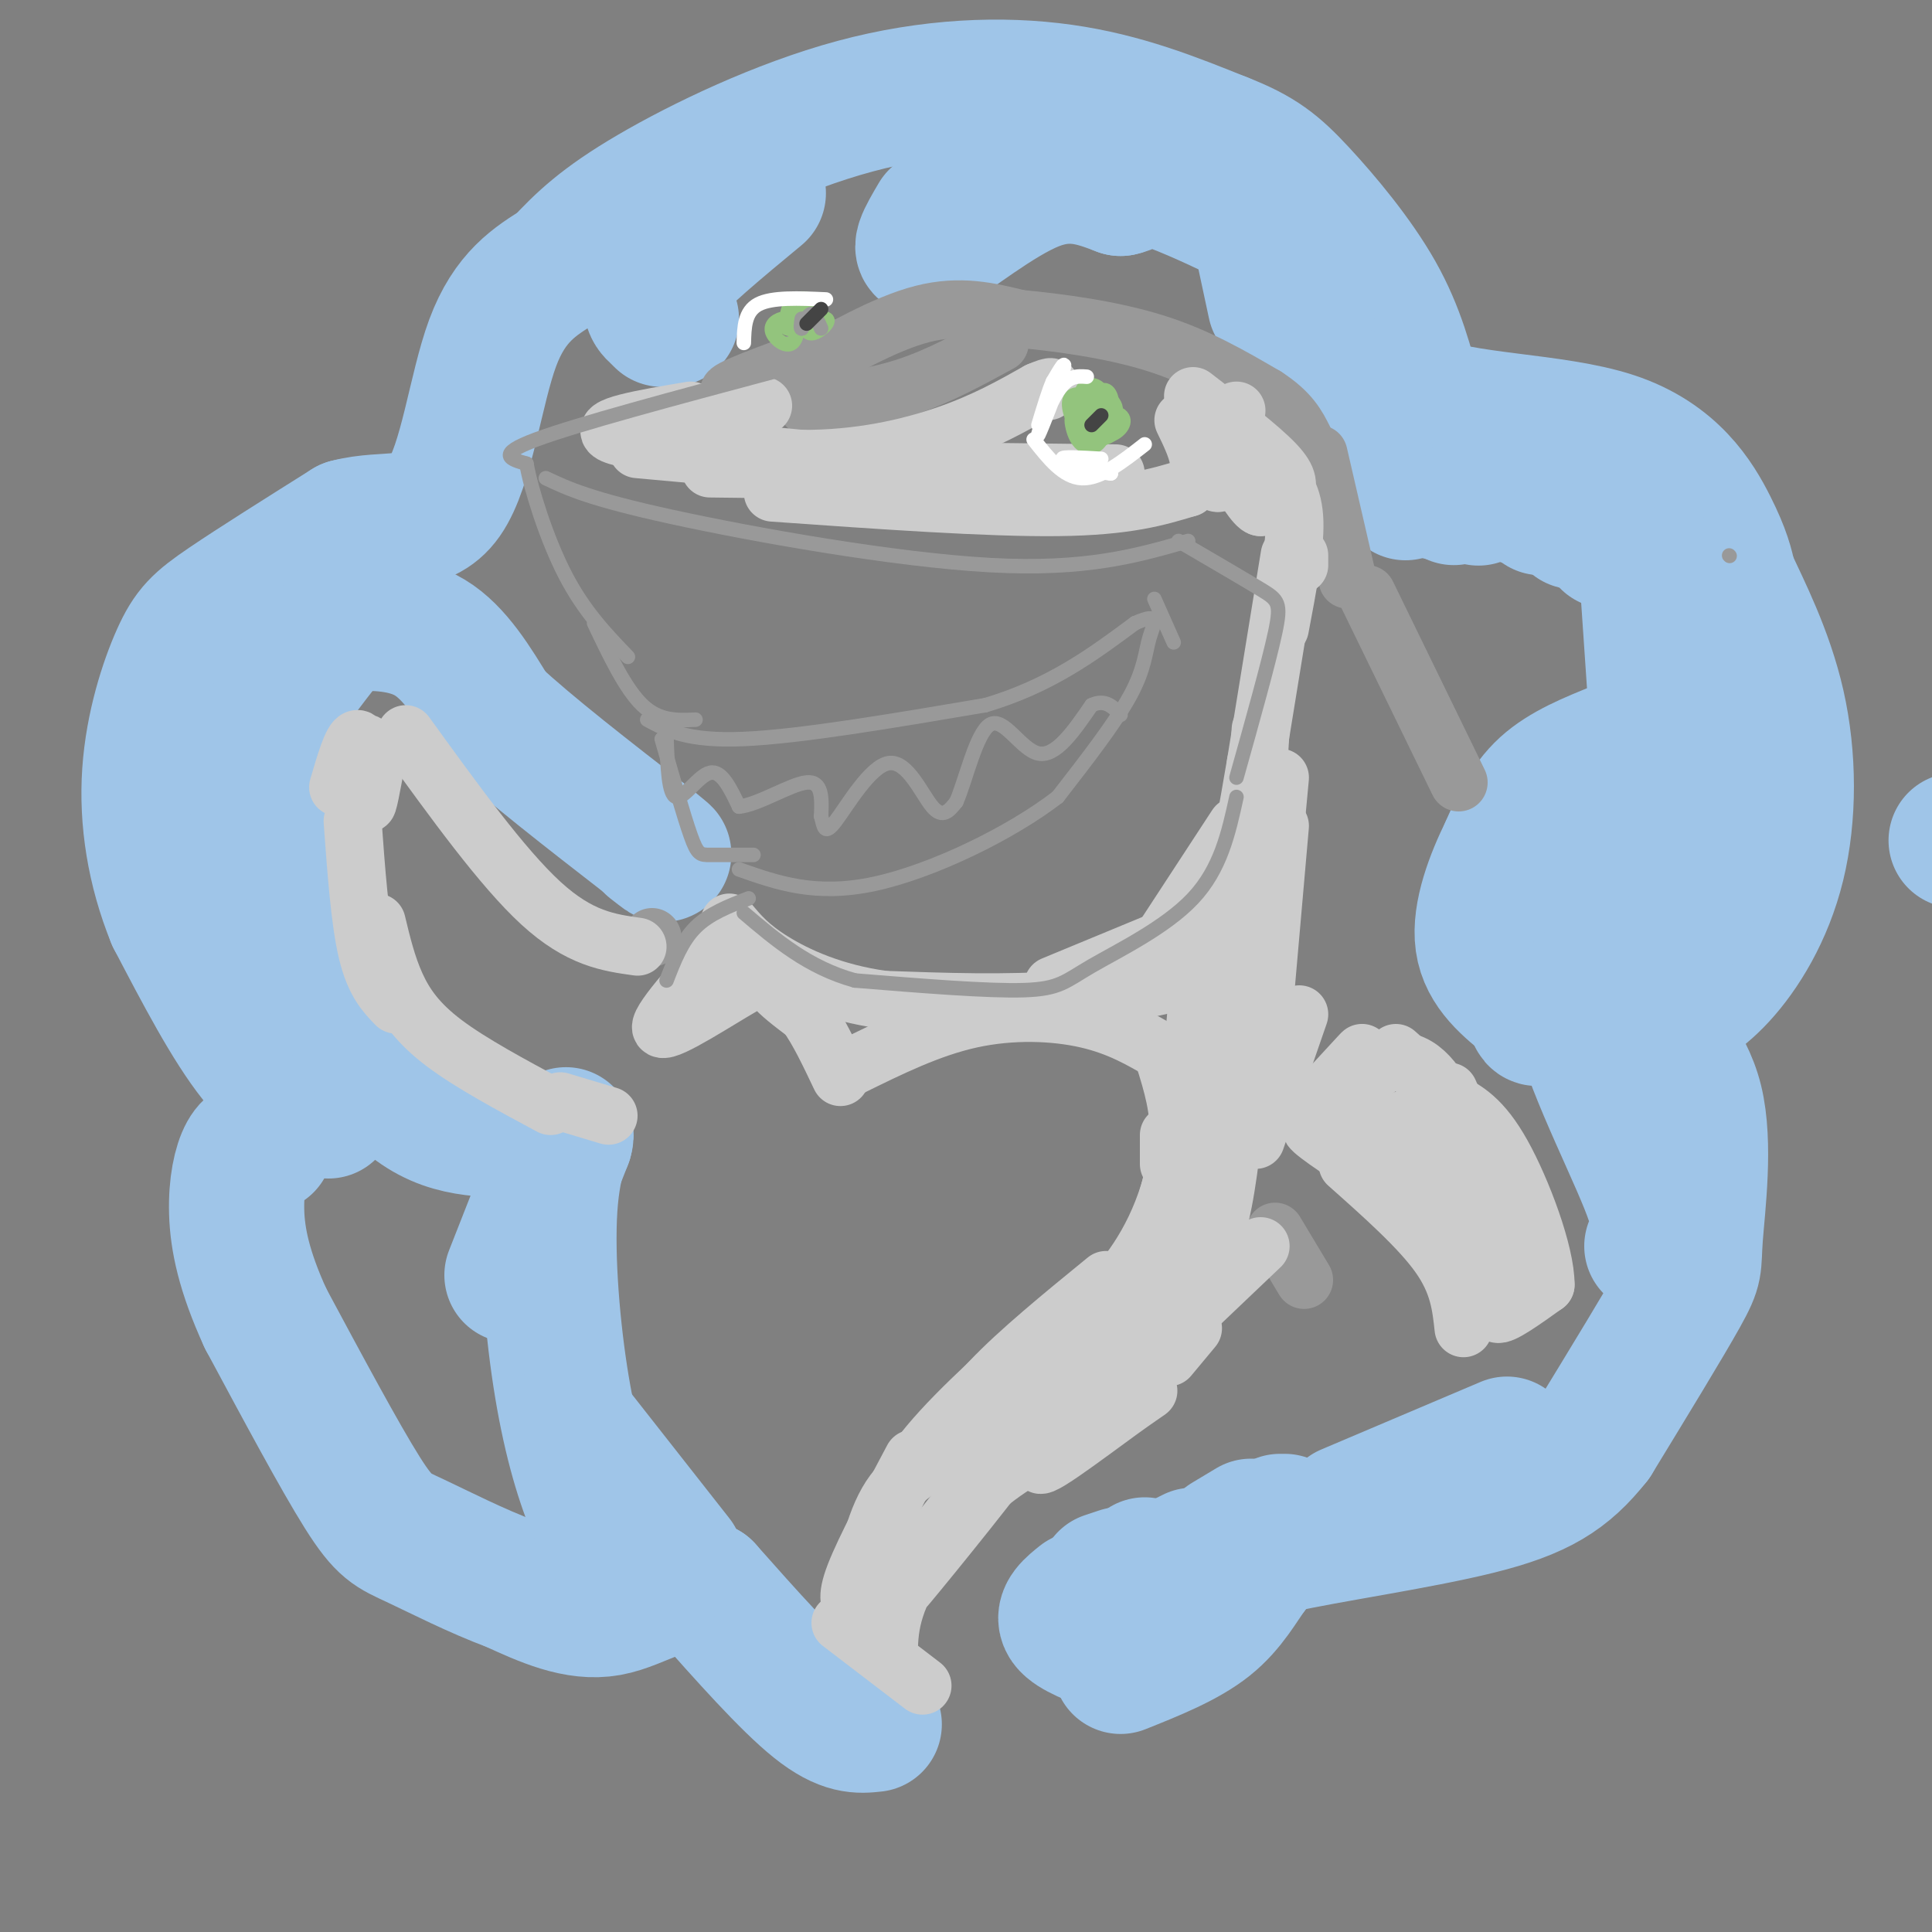 <svg viewBox='0 0 400 400' version='1.1' xmlns='http://www.w3.org/2000/svg' xmlns:xlink='http://www.w3.org/1999/xlink'><rect x="0" y="0" width="400" height="400" fill="#808080" stroke="none"/><g fill='none' stroke='#9fc5e8' stroke-width='28' stroke-linecap='round' stroke-linejoin='round'><path d='M68,230c-4.833,-2.167 -9.667,-4.333 -15,-11c-5.333,-6.667 -11.167,-17.833 -17,-29'/><path d='M36,190c-4.046,-9.951 -5.662,-20.327 -5,-30c0.662,-9.673 3.601,-18.643 6,-24c2.399,-5.357 4.257,-7.102 10,-11c5.743,-3.898 15.372,-9.949 25,-16'/><path d='M72,109c7.964,-2.119 15.375,0.583 20,-6c4.625,-6.583 6.464,-22.452 10,-32c3.536,-9.548 8.768,-12.774 14,-16'/><path d='M116,55c4.504,-4.861 8.764,-9.014 19,-15c10.236,-5.986 26.448,-13.804 42,-18c15.552,-4.196 30.443,-4.770 43,-3c12.557,1.770 22.778,5.885 33,10'/><path d='M253,29c7.869,3.048 11.042,5.667 16,11c4.958,5.333 11.702,13.381 16,21c4.298,7.619 6.149,14.810 8,22'/><path d='M293,83c9.369,4.274 28.792,3.958 41,8c12.208,4.042 17.202,12.440 20,18c2.798,5.560 3.399,8.280 4,11'/><path d='M358,120c2.734,5.928 7.568,15.249 10,26c2.432,10.751 2.463,22.933 0,33c-2.463,10.067 -7.418,18.019 -12,23c-4.582,4.981 -8.791,6.990 -13,9'/><path d='M343,211c-0.190,3.641 5.836,8.244 8,17c2.164,8.756 0.467,21.665 0,28c-0.467,6.335 0.295,6.096 -3,12c-3.295,5.904 -10.648,17.952 -18,30'/><path d='M330,298c-5.845,7.393 -11.458,10.875 -24,14c-12.542,3.125 -32.012,5.893 -41,8c-8.988,2.107 -7.494,3.554 -6,5'/><path d='M259,325c-2.133,2.822 -4.467,7.378 -9,11c-4.533,3.622 -11.267,6.311 -18,9'/><path d='M181,357c-3.083,0.333 -6.167,0.667 -12,-4c-5.833,-4.667 -14.417,-14.333 -23,-24'/><path d='M146,329c-7.133,-2.622 -13.467,2.822 -20,4c-6.533,1.178 -13.267,-1.911 -20,-5'/><path d='M106,328c-7.202,-2.643 -15.208,-6.750 -20,-9c-4.792,-2.250 -6.369,-2.643 -11,-10c-4.631,-7.357 -12.315,-21.679 -20,-36'/><path d='M55,273c-4.524,-9.857 -5.833,-16.500 -6,-22c-0.167,-5.500 0.810,-9.857 2,-12c1.190,-2.143 2.595,-2.071 4,-2'/><path d='M405,174c0.000,0.000 1.000,0.000 1,0'/><path d='M106,264c0.000,0.000 11.000,-28.000 11,-28'/><path d='M117,236c0.987,-3.470 -2.045,1.853 -3,12c-0.955,10.147 0.166,25.116 2,37c1.834,11.884 4.381,20.681 7,27c2.619,6.319 5.309,10.159 8,14'/><path d='M118,295c0.000,0.000 22.000,28.000 22,28'/><path d='M104,234c-7.917,-0.417 -15.833,-0.833 -24,-11c-8.167,-10.167 -16.583,-30.083 -25,-50'/><path d='M55,173c-4.200,-12.356 -2.200,-18.244 1,-24c3.200,-5.756 7.600,-11.378 12,-17'/><path d='M68,132c2.476,-3.298 2.667,-3.042 6,-3c3.333,0.042 9.810,-0.131 15,3c5.190,3.131 9.095,9.565 13,16'/><path d='M102,148c7.500,7.000 19.750,16.500 32,26'/><path d='M134,174c5.500,4.500 3.250,2.750 1,1'/><path d='M137,66c0.000,0.000 0.100,0.100 0.1,0.1'/><path d='M139,66c-0.933,-0.044 -1.867,-0.089 -3,-1c-1.133,-0.911 -2.467,-2.689 1,-7c3.467,-4.311 11.733,-11.156 20,-18'/><path d='M194,45c-2.356,4.000 -4.711,8.000 -1,6c3.711,-2.000 13.489,-10.000 21,-13c7.511,-3.000 12.756,-1.000 18,1'/><path d='M232,39c3.410,-0.687 2.935,-2.906 7,-2c4.065,0.906 12.671,4.936 17,7c4.329,2.064 4.380,2.161 5,5c0.620,2.839 1.810,8.419 3,14'/><path d='M272,72c0.000,0.000 -1.000,-1.000 -1,-1'/><path d='M278,81c0.000,0.000 13.000,21.000 13,21'/><path d='M295,101c0.000,0.000 0.100,0.100 0.1,0.1'/><path d='M299,102c0.000,0.000 -1.000,0.000 -1,0'/><path d='M301,102c0.000,0.000 0.000,1.000 0,1'/><path d='M306,103c0.000,0.000 0.100,0.100 0.1,0.1'/><path d='M315,103c0.000,0.000 0.100,0.100 0.1,0.1'/><path d='M319,105c0.000,0.000 0.100,0.100 0.1,0.1'/><path d='M327,108c0.000,0.000 -1.000,0.000 -1,0'/><path d='M334,112c0.000,0.000 -1.000,0.000 -1,0'/><path d='M341,119c0.000,0.000 3.000,44.000 3,44'/><path d='M335,155c-5.583,2.250 -11.167,4.500 -15,8c-3.833,3.500 -5.917,8.250 -8,13'/><path d='M312,176c-2.800,5.667 -5.800,13.333 -5,19c0.800,5.667 5.400,9.333 10,13'/><path d='M317,208c1.502,3.409 0.258,5.433 6,-4c5.742,-9.433 18.469,-30.323 19,-31c0.531,-0.677 -11.136,18.860 -10,20c1.136,1.140 15.075,-16.116 21,-22c5.925,-5.884 3.836,-0.395 1,6c-2.836,6.395 -6.418,13.698 -10,21'/><path d='M344,198c-1.445,4.914 -0.057,6.699 -4,6c-3.943,-0.699 -13.215,-3.880 -13,4c0.215,7.880 9.919,26.823 14,37c4.081,10.177 2.541,11.589 1,13'/><path d='M231,341c-4.417,-1.667 -8.833,-3.333 -10,-5c-1.167,-1.667 0.917,-3.333 3,-5'/><path d='M229,327c0.000,0.000 3.000,-1.000 3,-1'/><path d='M237,324c0.000,0.000 0.100,0.100 0.1,0.1'/><path d='M245,323c0.000,0.000 2.000,-1.000 2,-1'/><path d='M254,319c0.000,0.000 5.000,-3.000 5,-3'/><path d='M265,315c0.000,0.000 1.000,0.000 1,0'/><path d='M279,313c0.000,0.000 33.000,-14.000 33,-14'/></g>
<g fill='none' stroke='#999999' stroke-width='12' stroke-linecap='round' stroke-linejoin='round'><path d='M167,79c-8.583,1.583 -17.167,3.167 -16,2c1.167,-1.167 12.083,-5.083 23,-9'/><path d='M164,78c9.583,-5.500 19.167,-11.000 27,-13c7.833,-2.000 13.917,-0.500 20,1'/><path d='M211,66c8.311,0.778 19.089,2.222 28,5c8.911,2.778 15.956,6.889 23,11'/><path d='M262,82c5.167,3.333 6.583,6.167 8,9'/><path d='M273,94c0.000,0.000 6.000,26.000 6,26'/><path d='M283,123c0.000,0.000 19.000,39.000 19,39'/><path d='M167,84c0.000,0.000 1.000,1.000 1,1'/><path d='M168,84c6.750,-0.917 13.500,-1.833 20,-4c6.500,-2.167 12.750,-5.583 19,-9'/><path d='M135,194c0.000,0.000 0.100,0.100 0.1,0.1'/><path d='M264,255c0.000,0.000 6.000,10.000 6,10'/></g>
<g fill='none' stroke='#cccccc' stroke-width='12' stroke-linecap='round' stroke-linejoin='round'><path d='M158,84c0.000,0.000 -25.000,4.000 -25,4'/><path d='M143,85c-9.917,1.667 -19.833,3.333 -16,5c3.833,1.667 21.417,3.333 39,5'/><path d='M166,95c11.889,0.067 22.111,-2.267 30,-5c7.889,-2.733 13.444,-5.867 19,-9'/><path d='M215,81c3.500,-1.500 2.750,-0.750 2,0'/><path d='M147,97c0.000,0.000 84.000,1.000 84,1'/><path d='M132,93c0.000,0.000 88.000,8.000 88,8'/><path d='M160,102c22.333,1.583 44.667,3.167 59,3c14.333,-0.167 20.667,-2.083 27,-4'/><path d='M246,101c4.333,-3.000 1.667,-8.500 -1,-14'/><path d='M256,85c-2.422,7.244 -4.844,14.489 -4,15c0.844,0.511 4.956,-5.711 7,-6c2.044,-0.289 2.022,5.356 2,11'/><path d='M261,105c-0.933,0.111 -4.267,-5.111 -5,-7c-0.733,-1.889 1.133,-0.444 3,1'/><path d='M247,82c6.917,5.333 13.833,10.667 17,14c3.167,3.333 2.583,4.667 2,6'/><path d='M264,98c1.917,2.333 3.833,4.667 4,10c0.167,5.333 -1.417,13.667 -3,22'/><path d='M267,115c0.000,0.000 -7.000,43.000 -7,43'/><path d='M260,158c-1.833,10.833 -2.917,16.417 -4,22'/><path d='M261,151c0.000,0.000 -5.000,84.000 -5,84'/><path d='M265,171c0.000,0.000 -5.000,57.000 -5,57'/><path d='M265,161c0.000,0.000 -4.000,43.000 -4,43'/><path d='M256,228c-1.065,9.970 -2.131,19.940 -4,26c-1.869,6.060 -4.542,8.208 -10,14c-5.458,5.792 -13.702,15.226 -21,21c-7.298,5.774 -13.649,7.887 -20,10'/><path d='M201,299c-6.356,2.844 -12.244,4.956 -16,10c-3.756,5.044 -5.378,13.022 -7,21'/><path d='M178,330c-0.833,5.000 0.583,7.000 2,9'/><path d='M174,336c0.000,0.000 17.000,13.000 17,13'/><path d='M184,343c0.101,-5.482 0.202,-10.964 7,-21c6.798,-10.036 20.292,-24.625 19,-22c-1.292,2.625 -17.369,22.464 -22,28c-4.631,5.536 2.185,-3.232 9,-12'/><path d='M197,316c2.668,-3.773 4.836,-7.204 12,-12c7.164,-4.796 19.322,-10.956 25,-14c5.678,-3.044 4.875,-2.974 -2,2c-6.875,4.974 -19.821,14.850 -16,10c3.821,-4.850 24.411,-24.425 45,-44'/><path d='M270,231c6.111,-6.644 12.222,-13.289 12,-13c-0.222,0.289 -6.778,7.511 -7,9c-0.222,1.489 5.889,-2.756 12,-7'/><path d='M287,220c3.422,-0.956 5.978,0.156 8,2c2.022,1.844 3.511,4.422 5,7'/><path d='M300,226c0.000,0.000 11.000,25.000 11,25'/><path d='M279,241c7.500,6.667 15.000,13.333 19,19c4.000,5.667 4.500,10.333 5,15'/><path d='M276,235c-3.327,-1.402 -6.654,-2.804 -3,0c3.654,2.804 14.289,9.813 15,8c0.711,-1.813 -8.501,-12.450 -8,-12c0.501,0.450 10.715,11.986 14,14c3.285,2.014 -0.357,-5.493 -4,-13'/><path d='M290,232c2.396,2.758 10.384,16.152 12,18c1.616,1.848 -3.142,-7.848 -5,-12c-1.858,-4.152 -0.817,-2.758 2,2c2.817,4.758 7.408,12.879 12,21'/><path d='M311,261c1.200,5.978 -1.800,10.422 -1,11c0.800,0.578 5.400,-2.711 10,-6'/><path d='M320,266c0.044,-6.444 -4.844,-19.556 -9,-27c-4.156,-7.444 -7.578,-9.222 -11,-11'/><path d='M300,228c-3.667,-3.500 -7.333,-6.750 -11,-10'/><path d='M256,171c0.000,0.000 -17.000,26.000 -17,26'/><path d='M239,197c1.762,0.868 14.668,-9.963 16,-12c1.332,-2.037 -8.911,4.721 -10,8c-1.089,3.279 6.974,3.080 9,4c2.026,0.920 -1.987,2.960 -6,5'/><path d='M248,202c-5.511,1.889 -16.289,4.111 -28,5c-11.711,0.889 -24.356,0.444 -37,0'/><path d='M183,207c-10.467,-1.422 -18.133,-4.978 -23,-8c-4.867,-3.022 -6.933,-5.511 -9,-8'/><path d='M218,204c0.000,0.000 29.000,-12.000 29,-12'/><path d='M255,209c0.000,0.000 0.000,-1.000 0,-1'/><path d='M269,210c0.000,0.000 -9.000,26.000 -9,26'/><path d='M247,275c0.000,0.000 -5.000,6.000 -5,6'/><path d='M84,152c10.000,13.833 20.000,27.667 28,35c8.000,7.333 14.000,8.167 20,9'/><path d='M78,157c-0.991,5.431 -1.983,10.862 -2,9c-0.017,-1.862 0.940,-11.015 0,-12c-0.940,-0.985 -3.778,6.200 -4,9c-0.222,2.800 2.171,1.215 3,-2c0.829,-3.215 0.094,-8.062 -1,-8c-1.094,0.062 -2.547,5.031 -4,10'/><path d='M73,170c0.750,10.333 1.500,20.667 3,27c1.500,6.333 3.750,8.667 6,11'/><path d='M78,191c1.067,4.444 2.133,8.889 4,13c1.867,4.111 4.533,7.889 10,12c5.467,4.111 13.733,8.556 22,13'/><path d='M116,228c0.000,0.000 10.000,3.000 10,3'/><path d='M151,195c-7.702,8.589 -15.405,17.179 -14,18c1.405,0.821 11.917,-6.125 17,-9c5.083,-2.875 4.738,-1.679 6,0c1.262,1.679 4.131,3.839 7,6'/><path d='M167,210c2.333,3.167 4.667,8.083 7,13'/><path d='M176,221c8.244,-4.067 16.489,-8.133 25,-10c8.511,-1.867 17.289,-1.533 24,0c6.711,1.533 11.356,4.267 16,7'/><path d='M241,219c1.667,5.333 3.333,10.667 3,17c-0.333,6.333 -2.667,13.667 -5,21'/><path d='M242,235c0.000,0.000 0.000,6.000 0,6'/><path d='M248,206c-1.289,15.044 -2.578,30.089 -6,41c-3.422,10.911 -8.978,17.689 -14,23c-5.022,5.311 -9.511,9.156 -14,13'/><path d='M244,256c0.000,0.000 -52.000,46.000 -52,46'/><path d='M229,265c-9.083,7.417 -18.167,14.833 -24,21c-5.833,6.167 -8.417,11.083 -11,16'/><path d='M215,277c-9.667,8.667 -19.333,17.333 -25,25c-5.667,7.667 -7.333,14.333 -9,21'/><path d='M189,302c-5.000,9.417 -10.000,18.833 -12,24c-2.000,5.167 -1.000,6.083 0,7'/><path d='M269,115c0.000,0.000 0.000,2.000 0,2'/></g>
<g fill='none' stroke='#999999' stroke-width='3' stroke-linecap='round' stroke-linejoin='round'><path d='M134,149c4.167,2.250 8.333,4.500 20,4c11.667,-0.500 30.833,-3.750 50,-7'/><path d='M204,146c13.500,-4.000 22.250,-10.500 31,-17'/><path d='M235,129c5.536,-2.417 3.875,0.042 3,3c-0.875,2.958 -0.964,6.417 -4,12c-3.036,5.583 -9.018,13.292 -15,21'/><path d='M219,165c-9.533,7.400 -25.867,15.400 -38,18c-12.133,2.600 -20.067,-0.200 -28,-3'/><path d='M138,153c0.200,5.778 0.400,11.556 2,12c1.600,0.444 4.600,-4.444 7,-5c2.400,-0.556 4.200,3.222 6,7'/><path d='M153,167c3.911,-0.333 10.689,-4.667 14,-5c3.311,-0.333 3.156,3.333 3,7'/><path d='M170,169c0.604,2.183 0.616,4.142 3,1c2.384,-3.142 7.142,-11.384 11,-12c3.858,-0.616 6.817,6.396 9,9c2.183,2.604 3.592,0.802 5,-1'/><path d='M198,166c1.893,-4.250 4.125,-14.375 7,-16c2.875,-1.625 6.393,5.250 10,6c3.607,0.750 7.304,-4.625 11,-10'/><path d='M226,146c2.833,-1.333 4.417,0.333 6,2'/><path d='M239,124c0.000,0.000 4.000,9.000 4,9'/><path d='M137,153c2.289,8.000 4.578,16.000 6,20c1.422,4.000 1.978,4.000 4,4c2.022,0.000 5.511,0.000 9,0'/><path d='M358,115c0.000,0.000 0.100,0.100 0.1,0.1'/><path d='M160,77c-20.250,5.417 -40.500,10.833 -49,14c-8.500,3.167 -5.250,4.083 -2,5'/><path d='M109,96c0.889,5.133 4.111,15.467 8,23c3.889,7.533 8.444,12.267 13,17'/><path d='M123,129c3.250,6.833 6.500,13.667 10,17c3.500,3.333 7.250,3.167 11,3'/><path d='M113,99c4.556,2.156 9.111,4.311 26,8c16.889,3.689 46.111,8.911 66,10c19.889,1.089 30.444,-1.956 41,-5'/><path d='M244,112c6.667,3.889 13.333,7.778 17,10c3.667,2.222 4.333,2.778 3,9c-1.333,6.222 -4.667,18.111 -8,30'/><path d='M256,165c-1.637,7.452 -3.274,14.905 -9,21c-5.726,6.095 -15.542,10.833 -21,14c-5.458,3.167 -6.560,4.762 -14,5c-7.440,0.238 -21.220,-0.881 -35,-2'/><path d='M177,203c-9.667,-2.667 -16.333,-8.333 -23,-14'/><path d='M155,186c-4.083,1.583 -8.167,3.167 -11,6c-2.833,2.833 -4.417,6.917 -6,11'/></g>
<g fill='none' stroke='#93c47d' stroke-width='3' stroke-linecap='round' stroke-linejoin='round'><path d='M168,68c0.000,0.000 -1.000,-1.000 -1,-1'/><path d='M165,67c0.000,0.000 -2.000,-1.000 -2,-1'/><path d='M163,66c-0.185,-1.102 0.354,-3.357 2,-4c1.646,-0.643 4.401,0.327 3,2c-1.401,1.673 -6.958,4.049 -8,4c-1.042,-0.049 2.431,-2.521 4,-2c1.569,0.521 1.235,4.037 0,5c-1.235,0.963 -3.371,-0.625 -4,-2c-0.629,-1.375 0.249,-2.536 2,-3c1.751,-0.464 4.376,-0.232 7,0'/><path d='M169,66c-0.379,0.737 -4.825,2.578 -6,2c-1.175,-0.578 0.922,-3.576 3,-4c2.078,-0.424 4.137,1.726 3,3c-1.137,1.274 -5.470,1.671 -5,1c0.470,-0.671 5.742,-2.412 7,-2c1.258,0.412 -1.498,2.975 -3,3c-1.502,0.025 -1.751,-2.487 -2,-5'/><path d='M166,64c-0.333,-0.833 -0.167,-0.417 0,0'/><path d='M226,85c-0.187,2.018 -0.374,4.035 -1,3c-0.626,-1.035 -1.691,-5.124 -1,-7c0.691,-1.876 3.139,-1.539 4,0c0.861,1.539 0.137,4.280 -1,6c-1.137,1.720 -2.686,2.419 -4,1c-1.314,-1.419 -2.393,-4.958 -1,-6c1.393,-1.042 5.260,0.412 7,2c1.740,1.588 1.354,3.311 0,4c-1.354,0.689 -3.677,0.345 -6,0'/><path d='M223,88c-1.006,-1.298 -0.522,-4.542 1,-6c1.522,-1.458 4.081,-1.130 5,1c0.919,2.130 0.196,6.063 -1,8c-1.196,1.937 -2.866,1.879 -4,1c-1.134,-0.879 -1.733,-2.579 -2,-4c-0.267,-1.421 -0.203,-2.562 2,-3c2.203,-0.438 6.543,-0.173 8,1c1.457,1.173 0.030,3.252 -2,4c-2.030,0.748 -4.662,0.163 -5,-2c-0.338,-2.163 1.618,-5.904 3,-6c1.382,-0.096 2.191,3.452 3,7'/><path d='M231,89c-0.867,1.711 -4.533,2.489 -6,2c-1.467,-0.489 -0.733,-2.244 0,-4'/><path d='M230,85c-0.527,2.003 -1.055,4.006 -2,5c-0.945,0.994 -2.309,0.978 -3,-1c-0.691,-1.978 -0.709,-5.917 1,-7c1.709,-1.083 5.146,0.690 5,3c-0.146,2.310 -3.874,5.155 -5,4c-1.126,-1.155 0.351,-6.311 2,-7c1.649,-0.689 3.471,3.089 3,5c-0.471,1.911 -3.236,1.956 -6,2'/><path d='M225,89c-0.440,-1.690 1.458,-6.917 3,-8c1.542,-1.083 2.726,1.976 2,4c-0.726,2.024 -3.363,3.012 -6,4'/></g>
<g fill='none' stroke='#ffffff' stroke-width='3' stroke-linecap='round' stroke-linejoin='round'><path d='M225,78c-1.923,-0.149 -3.845,-0.298 -6,3c-2.155,3.298 -4.542,10.042 -4,9c0.542,-1.042 4.012,-9.869 5,-13c0.988,-3.131 -0.506,-0.565 -2,2'/><path d='M218,79c-0.833,1.833 -1.917,5.417 -3,9'/><path d='M214,91c3.083,3.917 6.167,7.833 10,8c3.833,0.167 8.417,-3.417 13,-7'/><path d='M228,95c-4.167,-0.250 -8.333,-0.500 -8,0c0.333,0.500 5.167,1.750 10,3'/><path d='M230,98c0.000,0.167 -5.000,-0.917 -10,-2'/><path d='M154,71c0.083,-3.250 0.167,-6.500 3,-8c2.833,-1.500 8.417,-1.250 14,-1'/></g>
<g fill='none' stroke='#999999' stroke-width='3' stroke-linecap='round' stroke-linejoin='round'><path d='M170,68c-0.667,-1.500 -1.333,-3.000 -2,-3c-0.667,0.000 -1.333,1.500 -2,3'/><path d='M166,68c-0.333,0.167 -0.167,-0.917 0,-2'/></g>
<g fill='none' stroke='#444444' stroke-width='3' stroke-linecap='round' stroke-linejoin='round'><path d='M170,64c0.000,0.000 -3.000,3.000 -3,3'/><path d='M228,86c0.000,0.000 -2.000,2.000 -2,2'/></g>
</svg>